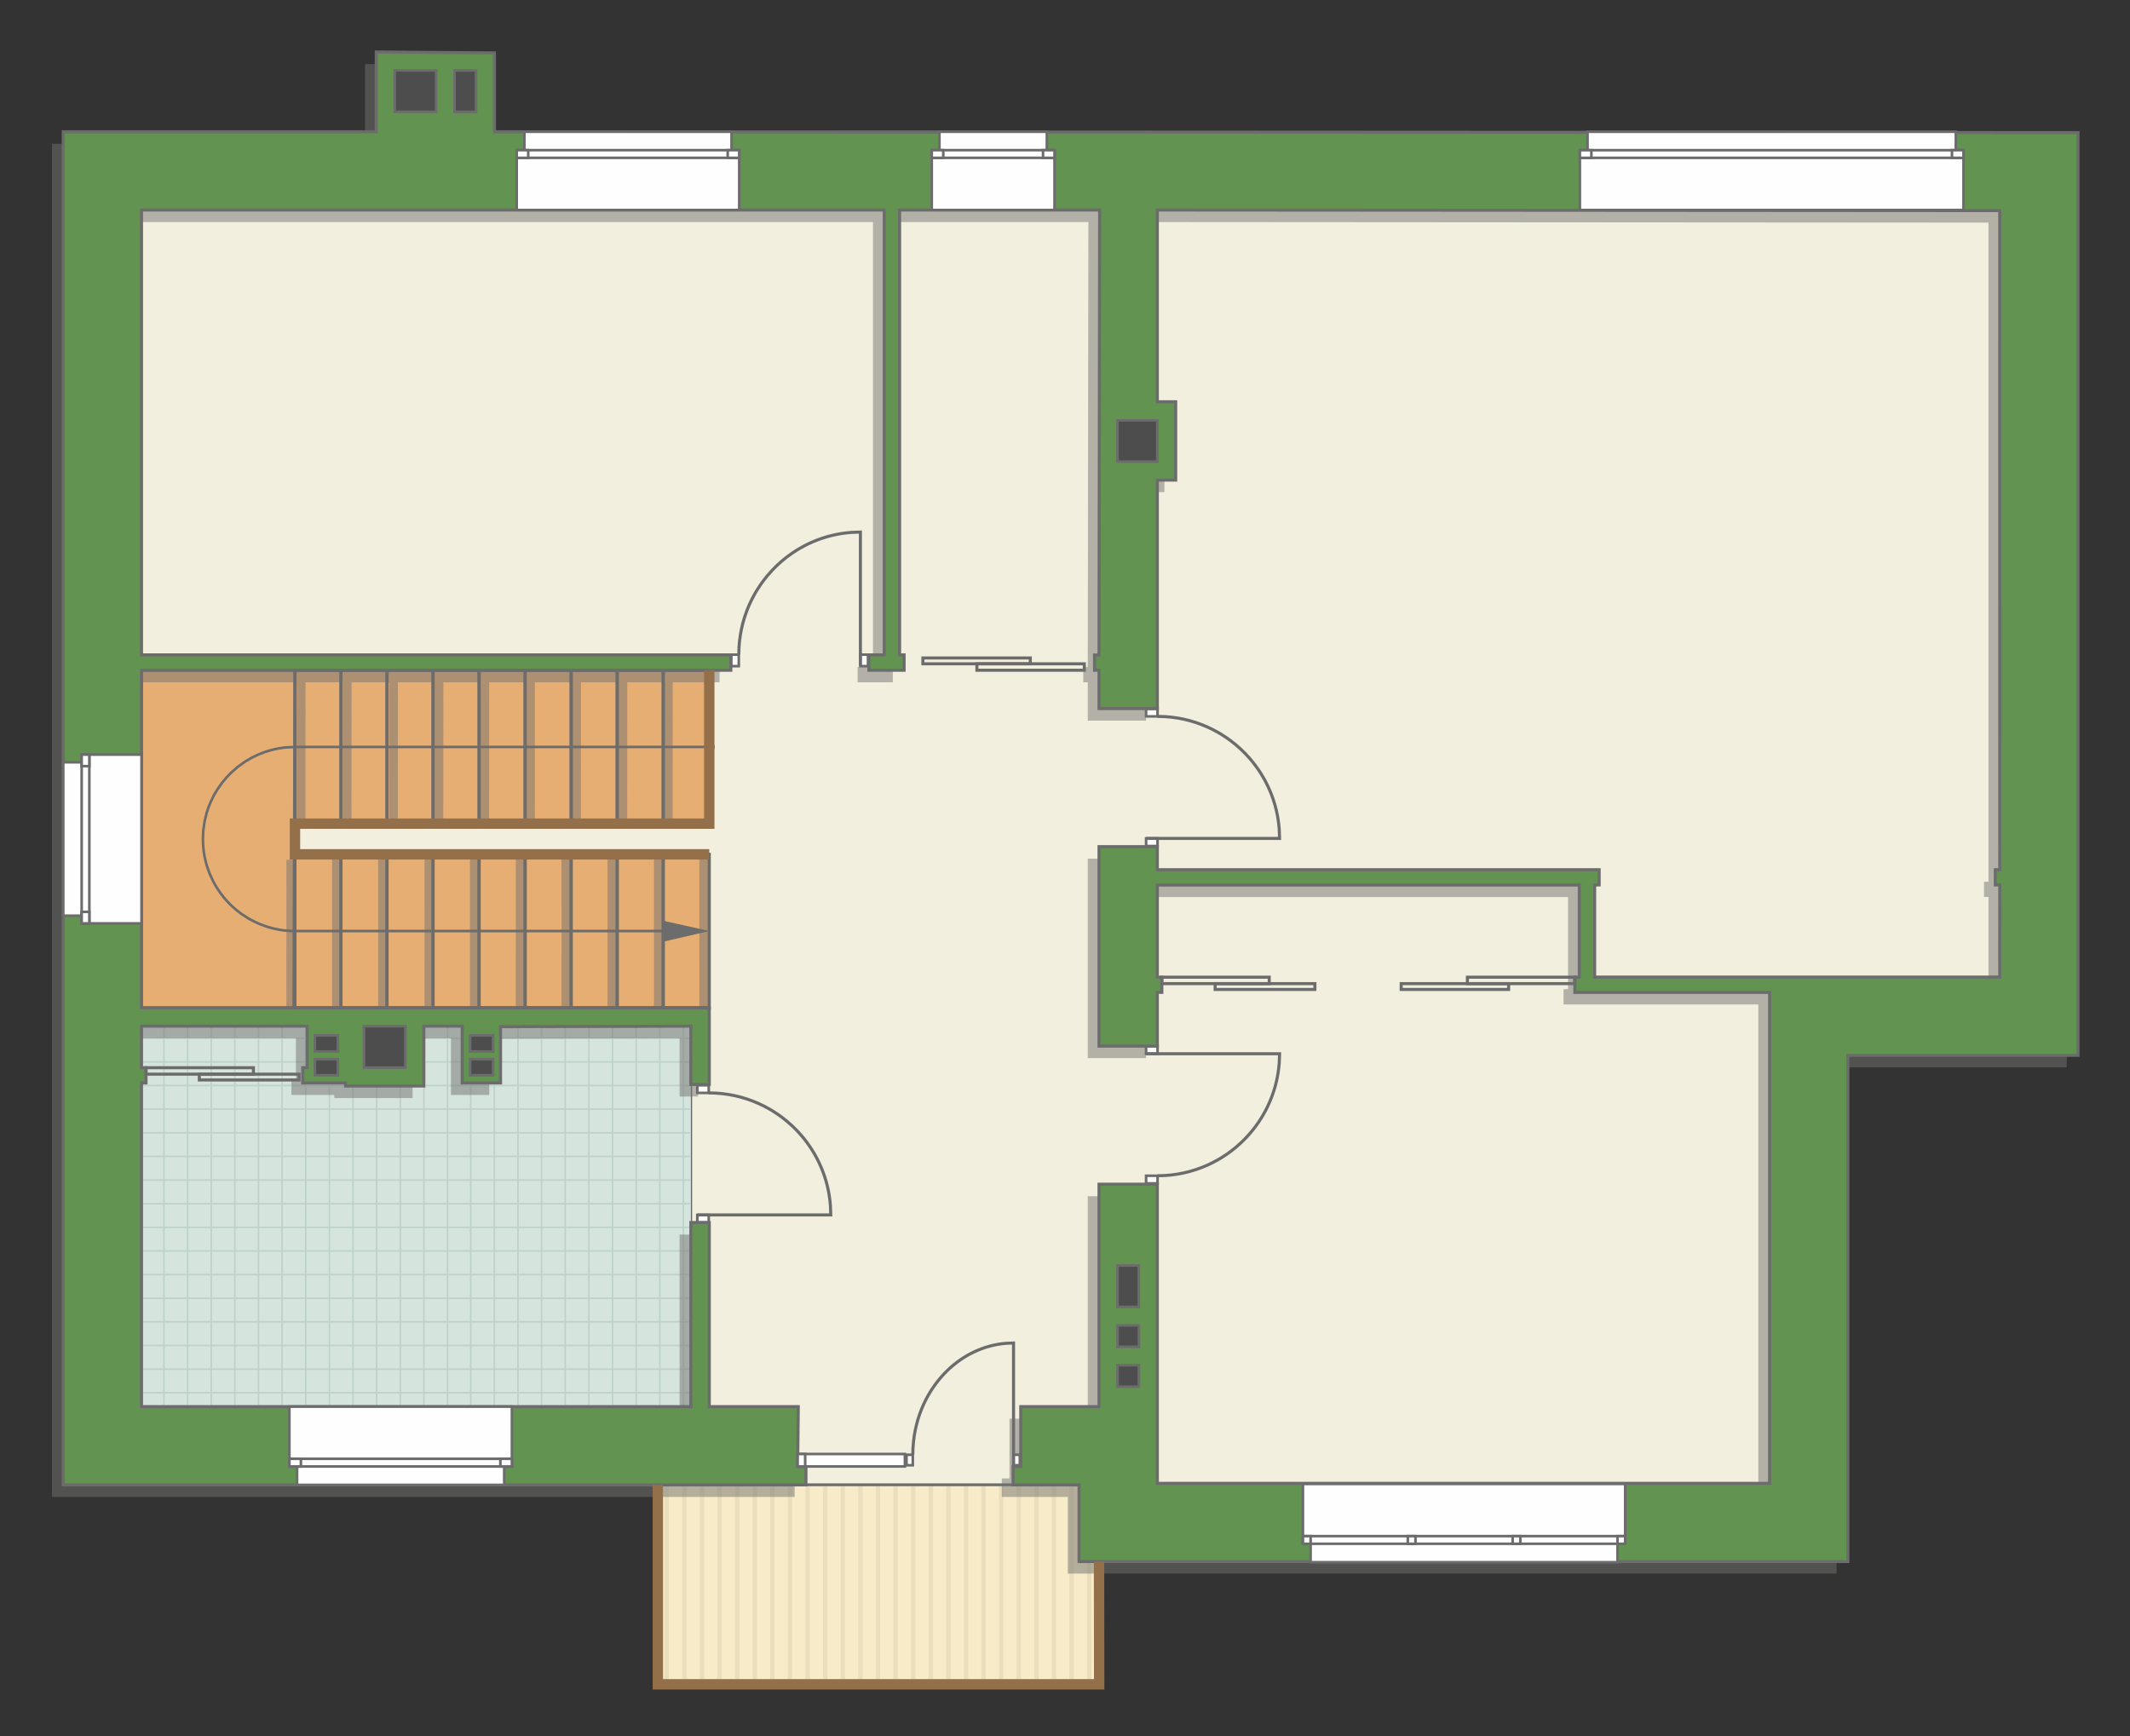 <?xml version="1.0" encoding="UTF-8"?>
<!DOCTYPE svg PUBLIC "-//W3C//DTD SVG 1.1//EN" "http://www.w3.org/Graphics/SVG/1.1/DTD/svg11.dtd">
<!-- Creator: CorelDRAW -->
<svg xmlns="http://www.w3.org/2000/svg" xml:space="preserve" width="138.744mm" height="113.123mm" version="1.1" style="shape-rendering:geometricPrecision; text-rendering:geometricPrecision; image-rendering:optimizeQuality; fill-rule:evenodd; clip-rule:evenodd"
viewBox="0 0 21646.59 17649.25"
 xmlns:xlink="http://www.w3.org/1999/xlink"
 xmlns:xodm="http://www.corel.com/coreldraw/odm/2003">
 <rect x="0" y="0" width="21646.59" height="17649.25" fill="#333333" stroke="none"/>
 <defs>
  <style type="text/css">
   <![CDATA[
    .str4 {stroke:#94704A;stroke-width:105.61;stroke-miterlimit:22.926}
    .str2 {stroke:#6C6C6C;stroke-width:26.35;stroke-miterlimit:22.926}
    .str0 {stroke:#6C6C6C;stroke-width:26.41;stroke-miterlimit:22.926}
    .str3 {stroke:#6C6C6C;stroke-width:31.2;stroke-miterlimit:22.926}
    .str1 {stroke:#BDD2C8;stroke-width:15.6;stroke-miterlimit:22.926}
    .fil3 {fill:none}
    .fil8 {fill:#FEFEFE}
    .fil2 {fill:#D6E4DE}
    .fil10 {fill:#4D4D4D}
    .fil9 {fill:#629351}
    .fil11 {fill:#6C6C6C}
    .fil1 {fill:#E6AE73}
    .fil6 {fill:#EADEBC}
    .fil0 {fill:#F2EFDE}
    .fil5 {fill:#F8EBC7}
    .fil12 {fill:white}
    .fil4 {fill:white}
    .fil7 {fill:#727271;fill-opacity:0.502}
   ]]>
  </style>
   <clipPath id="id0">
    <path d="M1419.61 14298.23l5788.51 0 -187.22 -1871.27 0 -1403.54 93.61 -686.09 -5793.25 -19.47 98.35 3980.37z"/>
   </clipPath>
   <clipPath id="id1">
    <path d="M11170.65 15873.22l-204.37 0 0 -779.62 -4287.22 0 6.55 2027.31 4485.04 0 0 -1247.69z"/>
   </clipPath>
 </defs>
 <g id="пол">
  <polygon class="fil0 str0" points="20716.96,1740.65 20918.89,10278.96 18381.52,10520.27 18170.9,15484.49 11610.71,15658.48 11363.97,14695.92 10295.71,15093.61 7337.45,15093.61 7020.89,14298.23 7020.89,10430.87 1107.29,10062.26 1040.47,1912.61 20812.38,1645.23 "/>
  <polygon class="fil1 str0" points="7208.11,8372.35 7208.11,6812.97 1438.08,6812.97 1438.08,10243.81 7208.11,10243.81 7208.11,8684.23 2997.64,8684.23 2997.64,8372.35 "/>
  <polygon class="fil2" points="1419.61,14298.23 7208.11,14298.23 7020.89,12426.97 7020.89,11023.43 7114.5,10337.34 1321.25,10317.87 "/>
  <g style="clip-path:url(#id0)">
   <g id="_2123774093184">
    <path id="_1" class="fil3 str1" d="M2866.83 16553.63l0 -9650.08m240.24 9650.08l0 -9650.08m240.24 9650.08l0 -9650.08m240.24 9650.08l0 -9650.08m240.24 9650.08l0 -9650.08m240.24 9650.08l0 -9650.08m240.24 9650.08l0 -9650.08m240.24 9650.08l0 -9650.08m-3603.43 9650.2l0 -9650.08m240.24 9650.08l0 -9650.08m240.24 9650.08l0 -9650.08m240.24 9650.08l0 -9650.08m240.24 9650.08l0 -9650.08m240.24 9650.08l0 -9650.08m240.24 9650.08l0 -9650.08m240.24 9650.08l0 -9650.08m-3603.55 9649.95l0 -9650.08m240.24 9650.08l0 -9650.08m240.24 9650.08l0 -9650.08m240.24 9650.08l0 -9650.08m240.24 9650.08l0 -9650.08m240.24 9650.08l0 -9650.08m240.24 9650.08l0 -9650.08m240.24 9650.08l0 -9650.08m-3603.43 9650.2l0 -9650.08m240.24 9650.08l0 -9650.08m240.24 9650.08l0 -9650.08m240.24 9650.08l0 -9650.08m240.24 9650.08l0 -9650.08m240.24 9650.08l0 -9650.08m240.24 9650.08l0 -9650.08m240.24 9650.08l0 -9650.08"/>
    <path class="fil3 str1" d="M-5098.91 13436.37l15781.12 0m-15781.12 240.24l15781.12 0m-15781.12 240.24l15781.12 0m-15781.12 240.24l15781.12 0m-15781.12 240.24l15781.12 0m-15781.12 240.24l15781.12 0m-15781.12 240.24l15781.12 0m-15781.12 240.24l15781.12 0m-15781.33 -3603.43l15781.12 0m-15781.12 240.24l15781.12 0m-15781.12 240.24l15781.12 0m-15781.12 240.24l15781.12 0m-15781.12 240.24l15781.12 0m-15781.12 240.24l15781.12 0m-15781.12 240.24l15781.12 0m-15781.12 240.24l15781.12 0m-15780.92 -3603.55l15781.12 0m-15781.12 240.24l15781.12 0m-15781.12 240.24l15781.12 0m-15781.12 240.24l15781.12 0m-15781.12 240.24l15781.12 0m-15781.12 240.24l15781.12 0m-15781.12 240.24l15781.12 0m-15781.12 240.24l15781.12 0m-15781.33 -3603.43l15781.12 0m-15781.12 240.24l15781.12 0m-15781.12 240.24l15781.12 0m-15781.12 240.24l15781.12 0m-15781.12 240.24l15781.12 0m-15781.12 240.24l15781.12 0m-15781.12 240.24l15781.12 0m-15781.12 240.24l15781.12 0"/>
    <path class="fil3 str1" d="M-4580.25 16553.76l0 -9650.08m240.24 9650.08l0 -9650.08m240.24 9650.08l0 -9650.08m240.24 9650.08l0 -9650.08m240.24 9650.08l0 -9650.08m240.24 9650.08l0 -9650.08m240.24 9650.08l0 -9650.08m240.24 9650.08l0 -9650.08m-1921.77 9650.2l0 -9650.08"/>
    <path class="fil3 str1" d="M10548.67 16655.98l0 -9650.08m240.24 9650.08l0 -9650.08m240.24 9650.08l0 -9650.08m240.24 9650.08l0 -9650.08m240.24 9650.08l0 -9650.08m240.24 9650.08l0 -9650.08m240.24 9650.08l0 -9650.08m240.24 9650.08l0 -9650.08m-3603.43 9650.2l0 -9650.08m240.24 9650.08l0 -9650.08m240.24 9650.08l0 -9650.08m240.24 9650.08l0 -9650.08m240.24 9650.08l0 -9650.08m240.24 9650.08l0 -9650.08m240.24 9650.08l0 -9650.08m240.24 9650.08l0 -9650.08m-3603.55 9649.95l0 -9650.08m240.24 9650.08l0 -9650.08m240.24 9650.08l0 -9650.08m240.24 9650.08l0 -9650.08m240.24 9650.08l0 -9650.08m240.24 9650.08l0 -9650.08m240.24 9650.08l0 -9650.08m240.24 9650.08l0 -9650.08m-3603.43 9650.2l0 -9650.08m240.24 9650.08l0 -9650.08m240.24 9650.08l0 -9650.08m240.24 9650.08l0 -9650.08m240.24 9650.08l0 -9650.08m240.24 9650.08l0 -9650.08m240.24 9650.08l0 -9650.08m240.24 9650.08l0 -9650.08"/>
   </g>
  </g>
  <polygon class="fil3" points="1419.61,14298.23 7208.11,14298.23 7020.89,12426.97 7020.89,11023.43 7114.5,10337.34 1321.25,10317.87 "/>
  <polygon class="fil4" points="11170.65,15873.22 10966.28,15873.22 10966.28,15093.6 6679.06,15093.6 6685.61,17120.91 11170.65,17120.91 "/>
  <g style="clip-path:url(#id1)">
   <g id="_2123774095824">
    <g>
     <rect class="fil5" transform="matrix(-4.67283E-13 7.762 -50.716 -4.65695E-11 21646.1 10394.7)" width="1456.27" height="359.78"/>
     <rect class="fil6" transform="matrix(-4.67283E-13 7.762 -0.124 -1.14149E-13 21646.1 10394.7)" width="1456.27" height="359.78"/>
     <rect class="fil6" transform="matrix(-4.67283E-13 7.762 -0.124 -1.14149E-13 10912.8 10394.7)" width="1456.27" height="359.78"/>
     <rect class="fil6" transform="matrix(-4.67283E-13 7.762 -0.124 -1.14149E-13 18962.8 10394.7)" width="1456.27" height="359.78"/>
     <rect class="fil6" transform="matrix(-4.67283E-13 7.762 -0.124 -1.14149E-13 8229.52 10394.7)" width="1456.27" height="359.78"/>
     <rect class="fil6" transform="matrix(-4.67283E-13 7.762 -0.124 -1.14149E-13 16279.5 10394.7)" width="1456.27" height="359.78"/>
     <rect class="fil6" transform="matrix(-4.67283E-13 7.762 -0.124 -1.14149E-13 5546.21 10394.7)" width="1456.27" height="359.78"/>
     <rect class="fil6" transform="matrix(-4.67283E-13 7.762 -0.124 -1.14149E-13 13596.2 10394.7)" width="1456.27" height="359.78"/>
     <rect class="fil6" transform="matrix(-4.67283E-13 7.762 -0.124 -1.14149E-13 21109.4 10394.7)" width="1456.27" height="359.78"/>
     <rect class="fil6" transform="matrix(-4.67283E-13 7.762 -0.124 -1.14149E-13 10376.2 10394.7)" width="1456.27" height="359.78"/>
     <rect class="fil6" transform="matrix(-4.67283E-13 7.762 -0.124 -1.14149E-13 18426.1 10394.7)" width="1456.27" height="359.78"/>
     <rect class="fil6" transform="matrix(-4.67283E-13 7.762 -0.124 -1.14149E-13 7692.86 10394.7)" width="1456.27" height="359.78"/>
     <rect class="fil6" transform="matrix(-4.67283E-13 7.762 -0.124 -1.14149E-13 15742.8 10394.7)" width="1456.27" height="359.78"/>
     <rect class="fil6" transform="matrix(-4.67283E-13 7.762 -0.124 -1.14149E-13 5009.54 10394.7)" width="1456.27" height="359.78"/>
     <rect class="fil6" transform="matrix(-4.67283E-13 7.762 -0.124 -1.14149E-13 13059.5 10394.7)" width="1456.27" height="359.78"/>
     <rect class="fil6" transform="matrix(-4.67283E-13 7.762 -0.124 -1.14149E-13 20572.8 10394.7)" width="1456.27" height="359.78"/>
     <rect class="fil6" transform="matrix(-4.67283E-13 7.762 -0.124 -1.14149E-13 9839.51 10394.7)" width="1456.27" height="359.78"/>
     <rect class="fil6" transform="matrix(-4.67283E-13 7.762 -0.124 -1.14149E-13 17889.5 10394.7)" width="1456.27" height="359.78"/>
     <rect class="fil6" transform="matrix(-4.67283E-13 7.762 -0.124 -1.14149E-13 7156.2 10394.7)" width="1456.27" height="359.78"/>
     <rect class="fil6" transform="matrix(-4.67283E-13 7.762 -0.124 -1.14149E-13 15206.1 10394.7)" width="1456.27" height="359.78"/>
     <rect class="fil6" transform="matrix(-4.67283E-13 7.762 -0.124 -1.14149E-13 4472.88 10394.7)" width="1456.27" height="359.78"/>
     <rect class="fil6" transform="matrix(-4.67283E-13 7.762 -0.124 -1.14149E-13 12522.8 10394.7)" width="1456.27" height="359.78"/>
     <rect class="fil6" transform="matrix(-4.67283E-13 7.762 -0.124 -1.14149E-13 20036.1 10394.7)" width="1456.27" height="359.78"/>
     <rect class="fil6" transform="matrix(-4.67283E-13 7.762 -0.124 -1.14149E-13 9302.85 10394.7)" width="1456.27" height="359.78"/>
     <rect class="fil6" transform="matrix(-4.67283E-13 7.762 -0.124 -1.14149E-13 17352.8 10394.7)" width="1456.27" height="359.78"/>
     <rect class="fil6" transform="matrix(-4.67283E-13 7.762 -0.124 -1.14149E-13 6619.53 10394.7)" width="1456.27" height="359.78"/>
     <rect class="fil6" transform="matrix(-4.67283E-13 7.762 -0.124 -1.14149E-13 14669.5 10394.7)" width="1456.27" height="359.78"/>
     <rect class="fil6" transform="matrix(-4.67283E-13 7.762 -0.124 -1.14149E-13 3936.22 10394.7)" width="1456.27" height="359.78"/>
     <rect class="fil6" transform="matrix(-4.67283E-13 7.762 -0.124 -1.14149E-13 11986.2 10394.7)" width="1456.27" height="359.78"/>
     <rect class="fil6" transform="matrix(-4.67283E-13 7.762 -0.124 -1.14149E-13 19499.5 10394.7)" width="1456.27" height="359.78"/>
     <rect class="fil6" transform="matrix(-4.67283E-13 7.762 -0.124 -1.14149E-13 8766.19 10394.7)" width="1456.27" height="359.78"/>
     <rect class="fil6" transform="matrix(-4.67283E-13 7.762 -0.124 -1.14149E-13 16816.1 10394.7)" width="1456.27" height="359.78"/>
     <rect class="fil6" transform="matrix(-4.67283E-13 7.762 -0.124 -1.14149E-13 6082.87 10394.7)" width="1456.27" height="359.78"/>
     <rect class="fil6" transform="matrix(-4.67283E-13 7.762 -0.124 -1.14149E-13 14132.8 10394.7)" width="1456.27" height="359.78"/>
     <rect class="fil6" transform="matrix(-4.67283E-13 7.762 -0.124 -1.14149E-13 11449.5 10394.7)" width="1456.27" height="359.78"/>
     <rect class="fil6" transform="matrix(-4.67283E-13 7.762 -0.124 -1.14149E-13 21467.2 10394.7)" width="1456.27" height="359.78"/>
     <rect class="fil6" transform="matrix(-4.67283E-13 7.762 -0.124 -1.14149E-13 10734 10394.7)" width="1456.27" height="359.78"/>
     <rect class="fil6" transform="matrix(-4.67283E-13 7.762 -0.124 -1.14149E-13 18783.9 10394.7)" width="1456.27" height="359.78"/>
     <rect class="fil6" transform="matrix(-4.67283E-13 7.762 -0.124 -1.14149E-13 8050.64 10394.7)" width="1456.27" height="359.78"/>
     <rect class="fil6" transform="matrix(-4.67283E-13 7.762 -0.124 -1.14149E-13 16100.6 10394.7)" width="1456.27" height="359.78"/>
     <rect class="fil6" transform="matrix(-4.67283E-13 7.762 -0.124 -1.14149E-13 5367.32 10394.7)" width="1456.27" height="359.78"/>
     <rect class="fil6" transform="matrix(-4.67283E-13 7.762 -0.124 -1.14149E-13 13417.3 10394.7)" width="1456.27" height="359.78"/>
     <rect class="fil6" transform="matrix(-4.67283E-13 7.762 -0.124 -1.14149E-13 20930.6 10394.7)" width="1456.27" height="359.78"/>
     <rect class="fil6" transform="matrix(-4.67283E-13 7.762 -0.124 -1.14149E-13 10197.3 10394.7)" width="1456.27" height="359.78"/>
     <rect class="fil6" transform="matrix(-4.67283E-13 7.762 -0.124 -1.14149E-13 18247.2 10394.7)" width="1456.27" height="359.78"/>
     <rect class="fil6" transform="matrix(-4.67283E-13 7.762 -0.124 -1.14149E-13 7513.97 10394.7)" width="1456.27" height="359.78"/>
     <rect class="fil6" transform="matrix(-4.67283E-13 7.762 -0.124 -1.14149E-13 15563.9 10394.7)" width="1456.27" height="359.78"/>
     <rect class="fil6" transform="matrix(-4.67283E-13 7.762 -0.124 -1.14149E-13 4830.66 10394.7)" width="1456.27" height="359.78"/>
     <rect class="fil6" transform="matrix(-4.67283E-13 7.762 -0.124 -1.14149E-13 12880.6 10394.7)" width="1456.27" height="359.78"/>
     <rect class="fil6" transform="matrix(-4.67283E-13 7.762 -0.124 -1.14149E-13 20393.9 10394.7)" width="1456.27" height="359.78"/>
     <rect class="fil6" transform="matrix(-4.67283E-13 7.762 -0.124 -1.14149E-13 9660.63 10394.7)" width="1456.27" height="359.78"/>
     <rect class="fil6" transform="matrix(-4.67283E-13 7.762 -0.124 -1.14149E-13 17710.6 10394.7)" width="1456.27" height="359.78"/>
     <rect class="fil6" transform="matrix(-4.67283E-13 7.762 -0.124 -1.14149E-13 6977.31 10394.7)" width="1456.27" height="359.78"/>
     <rect class="fil6" transform="matrix(-4.67283E-13 7.762 -0.124 -1.14149E-13 15027.3 10394.7)" width="1456.27" height="359.78"/>
     <rect class="fil6" transform="matrix(-4.67283E-13 7.762 -0.124 -1.14149E-13 4293.99 10394.7)" width="1456.27" height="359.78"/>
     <rect class="fil6" transform="matrix(-4.67283E-13 7.762 -0.124 -1.14149E-13 12343.9 10394.7)" width="1456.27" height="359.78"/>
     <rect class="fil6" transform="matrix(-4.67283E-13 7.762 -0.124 -1.14149E-13 19857.2 10394.7)" width="1456.27" height="359.78"/>
     <rect class="fil6" transform="matrix(-4.67283E-13 7.762 -0.124 -1.14149E-13 9123.96 10394.7)" width="1456.27" height="359.78"/>
     <rect class="fil6" transform="matrix(-4.67283E-13 7.762 -0.124 -1.14149E-13 17173.9 10394.7)" width="1456.27" height="359.78"/>
     <rect class="fil6" transform="matrix(-4.67283E-13 7.762 -0.124 -1.14149E-13 6440.65 10394.7)" width="1456.27" height="359.78"/>
     <rect class="fil6" transform="matrix(-4.67283E-13 7.762 -0.124 -1.14149E-13 14490.6 10394.7)" width="1456.27" height="359.78"/>
     <rect class="fil6" transform="matrix(-4.67283E-13 7.762 -0.124 -1.14149E-13 3757.33 10394.7)" width="1456.27" height="359.78"/>
     <rect class="fil6" transform="matrix(-4.67283E-13 7.762 -0.124 -1.14149E-13 11807.3 10394.7)" width="1456.27" height="359.78"/>
     <rect class="fil6" transform="matrix(-4.67283E-13 7.762 -0.124 -1.14149E-13 19320.6 10394.7)" width="1456.27" height="359.78"/>
     <rect class="fil6" transform="matrix(-4.67283E-13 7.762 -0.124 -1.14149E-13 8587.3 10394.7)" width="1456.27" height="359.78"/>
     <rect class="fil6" transform="matrix(-4.67283E-13 7.762 -0.124 -1.14149E-13 16637.2 10394.7)" width="1456.27" height="359.78"/>
     <rect class="fil6" transform="matrix(-4.67283E-13 7.762 -0.124 -1.14149E-13 5903.98 10394.7)" width="1456.27" height="359.78"/>
     <rect class="fil6" transform="matrix(-4.67283E-13 7.762 -0.124 -1.14149E-13 13953.9 10394.7)" width="1456.27" height="359.78"/>
     <rect class="fil6" transform="matrix(-4.67283E-13 7.762 -0.124 -1.14149E-13 11270.6 10394.7)" width="1456.27" height="359.78"/>
     <rect class="fil6" transform="matrix(-4.67283E-13 7.762 -0.124 -1.14149E-13 21288.3 10394.7)" width="1456.27" height="359.78"/>
     <rect class="fil6" transform="matrix(-4.67283E-13 7.762 -0.124 -1.14149E-13 10555.1 10394.7)" width="1456.27" height="359.78"/>
     <rect class="fil6" transform="matrix(-4.67283E-13 7.762 -0.124 -1.14149E-13 18605 10394.7)" width="1456.27" height="359.78"/>
     <rect class="fil6" transform="matrix(-4.67283E-13 7.762 -0.124 -1.14149E-13 7871.75 10394.7)" width="1456.27" height="359.78"/>
     <rect class="fil6" transform="matrix(-4.67283E-13 7.762 -0.124 -1.14149E-13 15921.7 10394.7)" width="1456.27" height="359.78"/>
     <rect class="fil6" transform="matrix(-4.67283E-13 7.762 -0.124 -1.14149E-13 5188.43 10394.7)" width="1456.27" height="359.78"/>
     <rect class="fil6" transform="matrix(-4.67283E-13 7.762 -0.124 -1.14149E-13 13238.4 10394.7)" width="1456.27" height="359.78"/>
     <rect class="fil6" transform="matrix(-4.67283E-13 7.762 -0.124 -1.14149E-13 20751.7 10394.7)" width="1456.27" height="359.78"/>
     <rect class="fil6" transform="matrix(-4.67283E-13 7.762 -0.124 -1.14149E-13 10018.4 10394.7)" width="1456.27" height="359.78"/>
     <rect class="fil6" transform="matrix(-4.67283E-13 7.762 -0.124 -1.14149E-13 18068.3 10394.7)" width="1456.27" height="359.78"/>
     <rect class="fil6" transform="matrix(-4.67283E-13 7.762 -0.124 -1.14149E-13 7335.09 10394.7)" width="1456.27" height="359.78"/>
     <rect class="fil6" transform="matrix(-4.67283E-13 7.762 -0.124 -1.14149E-13 15385 10394.7)" width="1456.27" height="359.78"/>
     <rect class="fil6" transform="matrix(-4.67283E-13 7.762 -0.124 -1.14149E-13 4651.77 10394.7)" width="1456.27" height="359.78"/>
     <rect class="fil6" transform="matrix(-4.67283E-13 7.762 -0.124 -1.14149E-13 12701.7 10394.7)" width="1456.27" height="359.78"/>
     <rect class="fil6" transform="matrix(-4.67283E-13 7.762 -0.124 -1.14149E-13 20215 10394.7)" width="1456.27" height="359.78"/>
     <rect class="fil6" transform="matrix(-4.67283E-13 7.762 -0.124 -1.14149E-13 9481.74 10394.7)" width="1456.27" height="359.78"/>
     <rect class="fil6" transform="matrix(-4.67283E-13 7.762 -0.124 -1.14149E-13 17531.7 10394.7)" width="1456.27" height="359.78"/>
     <rect class="fil6" transform="matrix(-4.67283E-13 7.762 -0.124 -1.14149E-13 6798.42 10394.7)" width="1456.27" height="359.78"/>
     <rect class="fil6" transform="matrix(-4.67283E-13 7.762 -0.124 -1.14149E-13 14848.4 10394.7)" width="1456.27" height="359.78"/>
     <rect class="fil6" transform="matrix(-4.67283E-13 7.762 -0.124 -1.14149E-13 4115.11 10394.7)" width="1456.27" height="359.78"/>
     <rect class="fil6" transform="matrix(-4.67283E-13 7.762 -0.124 -1.14149E-13 12165.1 10394.7)" width="1456.27" height="359.78"/>
     <rect class="fil6" transform="matrix(-4.67283E-13 7.762 -0.124 -1.14149E-13 19678.3 10394.7)" width="1456.27" height="359.78"/>
     <rect class="fil6" transform="matrix(-4.67283E-13 7.762 -0.124 -1.14149E-13 8945.07 10394.7)" width="1456.27" height="359.78"/>
     <rect class="fil6" transform="matrix(-4.67283E-13 7.762 -0.124 -1.14149E-13 16995 10394.7)" width="1456.27" height="359.78"/>
     <rect class="fil6" transform="matrix(-4.67283E-13 7.762 -0.124 -1.14149E-13 6261.76 10394.7)" width="1456.27" height="359.78"/>
     <rect class="fil6" transform="matrix(-4.67283E-13 7.762 -0.124 -1.14149E-13 14311.7 10394.7)" width="1456.27" height="359.78"/>
     <rect class="fil6" transform="matrix(-4.67283E-13 7.762 -0.124 -1.14149E-13 3578.44 10394.7)" width="1456.27" height="359.78"/>
     <rect class="fil6" transform="matrix(-4.67283E-13 7.762 -0.124 -1.14149E-13 11628.4 10394.7)" width="1456.27" height="359.78"/>
     <rect class="fil6" transform="matrix(-4.67283E-13 7.762 -0.124 -1.14149E-13 19141.7 10394.7)" width="1456.27" height="359.78"/>
     <rect class="fil6" transform="matrix(-4.67283E-13 7.762 -0.124 -1.14149E-13 8408.41 10394.7)" width="1456.27" height="359.78"/>
     <rect class="fil6" transform="matrix(-4.67283E-13 7.762 -0.124 -1.14149E-13 16458.4 10394.7)" width="1456.27" height="359.78"/>
     <rect class="fil6" transform="matrix(-4.67283E-13 7.762 -0.124 -1.14149E-13 5725.1 10394.7)" width="1456.27" height="359.78"/>
     <rect class="fil6" transform="matrix(-4.67283E-13 7.762 -0.124 -1.14149E-13 13775 10394.7)" width="1456.27" height="359.78"/>
     <rect class="fil6" transform="matrix(-4.67283E-13 7.762 -0.124 -1.14149E-13 11091.7 10394.7)" width="1456.27" height="359.78"/>
    </g>
   </g>
  </g>
  <polygon class="fil3 str2" points="11170.65,15873.22 10966.28,15873.22 10966.28,15093.6 6679.06,15093.6 6685.61,17120.91 11170.65,17120.91 "/>
 </g>
 <g id="тень">
  <polygon class="fil7" points="18664.73,15995.57 18664.73,10849.48 21003.75,10849.48 21003.75,1470.36 4910.45,1461.67 4910.45,660.24 3709.58,650.77 3709.58,1461.67 528.37,1461.67 528.37,15215.95 8076.07,15215.95 8076.07,15028.73 7991.83,15028.73 7998.07,14420.57 7093.63,14420.57 7093.63,12549.3 6906.41,12549.3 6906.41,14420.57 1323.6,14420.57 1323.6,11130.32 1369.31,11130.32 1369.31,10975.55 1323.6,10975.55 1323.6,10553.21 3007.17,10553.33 3007.5,10974.45 2961.94,10975.55 2961.94,11130.32 3397.39,11130.32 3397.39,11161.52 4192.77,11161.52 4192.77,10553.36 4582.66,10553.36 4582.66,11130.32 4972.39,11130.32 4972.39,10558.35 6906.41,10553.21 6906.41,11145.76 7093.63,11145.76 7093.63,10366.14 1323.6,10366.14 1323.6,6935.3 7312.52,6935.3 7312.52,6779.36 1323.6,6779.36 1323.6,2256.99 8871.92,2256.99 8871.92,6779.36 8715.91,6779.36 8715.91,6935.3 9073.5,6935.3 9073.5,6779.36 9027.79,6779.36 9027.79,2256.99 11061.01,2256.99 11054.62,6780.47 11008.9,6780.47 11008.9,6935.3 11054.62,6935.3 11054.62,7325.18 11647.17,7325.18 11647.17,5002.27 11833.77,5002.27 11833.77,4206.28 11647.17,4206.28 11647.17,2256.99 20208.53,2262.92 20208.68,8962.59 20162.97,8962.59 20162.97,9117.36 20208.68,9117.36 20208.53,10054.24 16091.51,10054.24 16091.51,9118.45 16137.22,9117.36 16137.22,8962.59 11647.17,8962.59 11647.17,8728.71 11054.62,8728.71 11054.62,10755.87 11647.17,10755.87 11647.17,10208.87 11692.89,10210.12 11692.89,10055.34 11647.17,10054.24 11647.17,9118.45 15935.64,9118.45 15935.64,10054.24 15889.93,10055.34 15889.93,10210.12 17869.35,10210.12 17869.35,15200.35 11647.17,15200.35 11647.17,12159.41 11054.62,12159.41 11054.62,14420.57 10259.24,14420.57 10259.24,15028.73 10181.23,15028.73 10181.23,15215.95 10851.79,15215.95 10851.79,15995.57 "/>
  <g id="_2123774115072">
   <polygon class="fil7" points="7196.9,10243.81 7197.63,8684.23 7107.2,8684.23 7107.3,10243.81 "/>
   <polygon class="fil7" points="6735.22,10243.81 6735.96,8684.23 6645.53,8684.23 6645.62,10243.81 "/>
   <polygon class="fil7" points="6263.99,10243.81 6264.72,8684.23 6174.29,8684.23 6174.39,10243.81 "/>
   <polygon class="fil7" points="5796.07,10243.81 5796.81,8684.23 5706.38,8684.23 5706.47,10243.81 "/>
   <polygon class="fil7" points="5331.51,10243.81 5332.25,8684.23 5241.82,8684.23 5241.91,10243.81 "/>
   <polygon class="fil7" points="4865.81,10243.81 4866.55,8684.23 4776.12,8684.23 4776.21,10243.81 "/>
   <polygon class="fil7" points="4404.14,10243.81 4404.87,8684.23 4314.45,8684.23 4314.54,10243.81 "/>
   <polygon class="fil7" points="3932.9,10243.81 3933.64,8684.23 3843.21,8684.23 3843.3,10243.81 "/>
   <polygon class="fil7" points="3464.99,10243.81 3465.72,8684.23 3375.3,8684.23 3375.39,10243.81 "/>
   <polygon class="fil7" points="3000.43,10243.81 3001.16,8739.89 2910.74,8739.89 2910.83,10243.81 "/>
   <polygon class="fil7" points="6836.06,8372.52 6836.79,6935.3 6746.36,6935.3 6746.46,8372.52 "/>
   <polygon class="fil7" points="6374.39,8372.52 6375.12,6935.3 6284.69,6935.3 6284.78,8372.52 "/>
   <polygon class="fil7" points="5903.15,8372.52 5903.88,6935.3 5813.45,6935.3 5813.55,8372.52 "/>
   <polygon class="fil7" points="5435.23,8372.52 5435.97,6935.3 5345.54,6935.3 5345.63,8372.52 "/>
   <polygon class="fil7" points="4970.67,8372.52 4971.41,6935.3 4880.98,6935.3 4881.07,8372.52 "/>
   <polygon class="fil7" points="4504.98,8372.52 4505.71,6935.3 4415.28,6935.3 4415.38,8372.52 "/>
   <polygon class="fil7" points="4043.3,8372.52 4044.04,6935.3 3953.61,6935.3 3953.7,8372.52 "/>
   <polygon class="fil7" points="3572.07,8372.52 3572.8,6935.3 3482.37,6935.3 3482.46,8372.52 "/>
   <polygon class="fil7" points="3104.15,8372.52 3104.89,6935.3 3014.46,6935.3 3014.55,8372.52 "/>
  </g>
 </g>
 <g id="двери">
  <g id="_2123774121408">
   <polygon class="fil8 str2" points="8744.08,6654.44 8744.08,6771.31 8821.36,6771.31 8821.36,6654.44 "/>
   <polyline class="fil3 str3" points="8744.08,6771.31 8744.08,5408.34 8648.96,5411.97 8592.51,5417.6 8541.9,5424.94 8509.04,5430.83 8464.11,5440.45 8421.19,5451.3 8393.71,5459.12 8354.66,5471.45 8311.05,5486.97 8264.37,5505.69 8212.95,5528.95 8168.67,5551.34 8121.2,5577.96 8090.8,5596.45 8055,5619.85 8004.31,5656.16 7967,5685.44 7932.07,5715.02 7888.62,5755.1 7845.37,5799.07 7794.66,5856.64 7754.38,5907.98 7727.41,5945.77 7692.33,5999.72 7671.3,6035.33 7640.71,6092.49 7613.92,6149.41 7589.98,6207.74 7568.74,6268.18 7549.45,6333.98 7535.99,6390.46 7525.53,6445.31 7516.42,6509.89 7510.68,6574.88 7508.2,6654.44 "/>
   <polygon class="fil8 str2" points="7508.2,6771.31 7430.92,6771.31 7430.92,6654.44 7508.2,6654.44 "/>
  </g>
  <g id="_2123774125824">
   <polygon class="fil8 str2" points="10300.24,14787.68 10300.24,14894.25 10364.25,14894.25 10364.25,14787.68 "/>
   <polyline class="fil3 str3" points="10300.24,14894.25 10300.24,13651.52 10221.45,13654.85 10174.71,13659.98 10132.77,13666.66 10105.56,13672.05 10068.35,13680.81 10032.79,13690.7 10010.04,13697.84 9977.69,13709.08 9941.57,13723.23 9902.91,13740.3 9860.31,13761.5 9823.63,13781.92 9784.32,13806.18 9759.14,13823.05 9729.48,13844.39 9687.49,13877.48 9656.6,13904.18 9627.66,13931.17 9591.68,13967.69 9555.84,14007.79 9513.84,14060.27 9480.49,14107.1 9458.13,14141.54 9429.1,14190.74 9411.67,14223.2 9386.33,14275.31 9364.14,14327.21 9344.31,14380.41 9326.7,14435.51 9310.74,14495.5 9299.6,14546.99 9290.93,14597.01 9283.39,14655.89 9278.62,14715.16 9276.57,14787.68 "/>
   <polygon class="fil8 str2" points="9276.57,14894.25 9212.56,14894.25 9212.56,14787.68 9276.57,14787.68 "/>
  </g>
  <g id="_2123774124576">
   <polygon class="fil8 str2" points="7202.81,12349.43 7086.5,12349.43 7086.5,12426.97 7202.81,12426.97 "/>
   <polyline class="fil3 str3" points="7086.5,12349.43 8442.94,12349.43 8439.32,12253.97 8433.72,12197.34 8426.41,12146.54 8420.55,12113.57 8410.98,12068.48 8400.17,12025.42 8392.39,11997.86 8380.12,11958.66 8364.68,11914.92 8346.05,11868.08 8322.9,11816.47 8300.62,11772.03 8274.14,11724.4 8255.73,11693.9 8232.44,11657.97 8196.3,11607.09 8167.17,11569.68 8137.72,11534.62 8097.84,11491.03 8054.08,11447.61 7996.79,11396.75 7945.67,11356.32 7908.09,11329.26 7854.39,11294.06 7818.96,11272.95 7762.06,11242.26 7705.42,11215.38 7647.35,11191.35 7587.21,11170.04 7521.73,11150.69 7465.53,11137.18 7410.94,11126.68 7346.66,11117.55 7281.97,11111.78 7202.81,11109.3 "/>
   <polygon class="fil8 str2" points="7086.5,11109.3 7086.5,11031.74 7202.81,11031.74 7202.81,11109.3 "/>
  </g>
  <g id="_2123774059392">
   <polygon class="fil8 str2" points="11763.83,10711.19 11647.52,10711.19 11647.52,10633.65 11763.83,10633.65 "/>
   <polyline class="fil3 str3" points="11647.52,10711.19 13003.95,10711.19 13000.33,10806.64 12994.73,10863.28 12987.43,10914.08 12981.57,10947.04 12972,10992.13 12961.19,11035.19 12953.4,11062.76 12941.14,11101.95 12925.7,11145.7 12907.07,11192.54 12883.91,11244.15 12861.63,11288.58 12835.16,11336.21 12816.75,11366.72 12793.45,11402.65 12757.32,11453.52 12728.19,11490.94 12698.74,11525.99 12658.86,11569.59 12615.09,11613.01 12557.8,11663.87 12506.69,11704.29 12469.11,11731.36 12415.41,11766.56 12379.97,11787.67 12323.08,11818.36 12266.44,11845.24 12208.37,11869.27 12148.23,11890.58 12082.74,11909.92 12026.55,11923.43 11971.96,11933.93 11907.68,11943.06 11842.99,11948.83 11763.83,11951.32 "/>
   <polygon class="fil8 str2" points="11647.52,11951.32 11647.52,12028.87 11763.83,12028.87 11763.83,11951.32 "/>
  </g>
  <g id="_2123774063232">
   <polygon class="fil8 str2" points="11763.83,8522.16 11647.52,8522.16 11647.52,8599.7 11763.83,8599.7 "/>
   <polyline class="fil3 str3" points="11647.52,8522.16 13003.95,8522.16 13000.33,8426.71 12994.73,8370.08 12987.43,8319.28 12981.57,8286.31 12972,8241.22 12961.19,8198.16 12953.4,8170.59 12941.14,8131.4 12925.7,8087.65 12907.07,8040.81 12883.91,7989.2 12861.63,7944.77 12835.16,7897.14 12816.75,7866.64 12793.45,7830.71 12757.32,7779.83 12728.19,7742.41 12698.74,7707.36 12658.86,7663.77 12615.09,7620.35 12557.8,7569.48 12506.69,7529.06 12469.11,7501.99 12415.41,7466.79 12379.97,7445.68 12323.08,7414.99 12266.44,7388.11 12208.37,7364.09 12148.23,7342.77 12082.74,7323.43 12026.55,7309.92 11971.96,7299.42 11907.68,7290.29 11842.99,7284.52 11763.83,7282.04 "/>
   <polygon class="fil8 str2" points="11647.52,7282.04 11647.52,7204.48 11763.83,7204.48 11763.83,7282.04 "/>
  </g>
 </g>
 <g id="стена">
  <polygon class="fil9 str3" points="18779.21,15873.24 18779.21,10727.15 21118.24,10727.15 21118.24,1348.03 5024.94,1339.34 5024.94,537.9 3824.07,528.43 3824.07,1339.34 642.86,1339.34 642.86,15093.61 8190.56,15093.61 8190.56,14906.39 8106.31,14906.39 8112.55,14298.23 7208.11,14298.23 7208.11,12426.97 7020.89,12426.97 7020.89,14298.23 1438.08,14298.23 1438.08,11007.98 1483.79,11007.98 1483.79,10853.21 1438.08,10853.21 1438.08,10430.87 3121.66,10431 3121.98,10852.12 3076.43,10853.21 3076.43,11007.98 3511.87,11007.98 3511.87,11039.19 4307.25,11039.19 4307.25,10431.03 4697.14,10431.03 4697.14,11007.98 5086.88,11007.98 5086.88,10436.02 7020.89,10430.87 7020.89,11023.43 7208.11,11023.43 7208.11,10243.81 1438.08,10243.81 1438.08,6812.97 7427.01,6812.97 7427.01,6657.03 1438.08,6657.03 1438.08,2134.66 8986.41,2134.66 8986.41,6657.03 8830.39,6657.03 8830.39,6812.97 9187.98,6812.97 9187.98,6657.03 9142.27,6657.03 9142.27,2134.66 11175.5,2134.66 11169.1,6658.14 11123.39,6658.14 11123.39,6812.97 11169.1,6812.97 11169.1,7202.84 11761.66,7202.84 11761.66,4879.93 11948.26,4879.93 11948.26,4083.95 11761.66,4083.95 11761.66,2134.66 20323.01,2140.58 20323.17,8840.25 20277.46,8840.25 20277.46,8995.02 20323.17,8995.02 20323.01,9931.91 16205.99,9931.91 16205.99,8996.11 16251.7,8995.02 16251.7,8840.25 11761.66,8840.25 11761.66,8606.38 11169.1,8606.38 11169.1,10633.54 11761.66,10633.54 11761.66,10086.54 11807.37,10087.79 11807.37,9933 11761.66,9931.91 11761.66,8996.11 16050.13,8996.11 16050.13,9931.91 16004.42,9933 16004.42,10087.79 17983.83,10087.79 17983.83,15078.01 11761.66,15078.01 11761.66,12037.08 11169.1,12037.08 11169.1,14298.23 10373.72,14298.23 10373.72,14906.39 10295.71,14906.39 10295.71,15093.61 10966.28,15093.61 10966.28,15873.24 11167.28,15873.24 "/>
 </g>
 <g id="окно">
  <g id="_2123774064144">
   <g>
    <polygon class="fil8 str2" points="5251.3,1526.4 5251.3,2134.56 7512.49,2134.56 7512.49,1526.4 7434.51,1526.4 7434.51,1339.34 5329.28,1339.34 5329.28,1526.4 "/>
    <polygon class="fil8 str2" points="6696.38,1526.4 5251.3,1526.4 5251.3,1604.41 7512.49,1604.41 7512.49,1526.4 "/>
    <polygon class="fil8 str2" points="7395.52,1565.41 7395.52,1604.41 7512.49,1604.41 7512.49,1526.4 7395.52,1526.4 "/>
    <polygon class="fil8 str2" points="5368.26,1565.41 5368.26,1526.4 5251.3,1526.4 5251.3,1604.41 5368.26,1604.41 "/>
   </g>
   <g>
    <polygon class="fil8 str2" points="2941,14906.55 2941,14298.39 5202.19,14298.39 5202.19,14906.55 5124.21,14906.55 5124.21,15093.61 3018.98,15093.61 3018.98,14906.55 "/>
    <polygon class="fil8 str2" points="4386.07,14906.55 2941,14906.55 2941,14828.54 5202.19,14828.54 5202.19,14906.55 "/>
    <polygon class="fil8 str2" points="5085.22,14867.54 5085.22,14828.54 5202.19,14828.54 5202.19,14906.55 5085.22,14906.55 "/>
    <polygon class="fil8 str2" points="3057.96,14867.54 3057.96,14906.55 2941,14906.55 2941,14828.54 3057.96,14828.54 "/>
   </g>
   <g>
    <polygon class="fil8 str2" points="19876.44,1339.34 19876.44,1526.48 19954.45,1526.48 19954.45,2134.66 16055.87,2134.66 16055.87,1526.48 16133.74,1526.48 16133.74,1339.34 "/>
    <polygon class="fil8 str2" points="19731.1,1526.48 19954.45,1526.48 19954.45,1604.44 16055.87,1604.44 16055.87,1526.48 "/>
    <polygon class="fil8 str2" points="19837.44,1565.47 19837.44,1604.44 19954.45,1604.44 19954.45,1526.48 19837.44,1526.48 "/>
    <polygon class="fil8 str2" points="16172.74,1565.47 16172.74,1604.44 16055.87,1604.44 16055.87,1526.48 16172.74,1526.48 "/>
   </g>
   <g>
    <polygon class="fil8 str2" points="16516.25,15084.25 13241.41,15084.25 13241.41,15692.41 13319.42,15692.41 13319.42,15879.63 16438.4,15879.63 16438.4,15692.41 16516.25,15692.41 "/>
    <polygon class="fil8 str2" points="16037.18,15692.41 16516.25,15692.41 16516.25,15614.56 13241.41,15614.56 13241.41,15692.41 "/>
    <polygon class="fil8 str2" points="13319.42,15653.48 13319.42,15692.41 13241.41,15692.41 13241.41,15614.56 13319.42,15614.56 "/>
    <polygon class="fil8 str2" points="14307.02,15653.48 14307.02,15692.41 14385.03,15692.41 14385.03,15614.56 14307.02,15614.56 "/>
    <polygon class="fil8 str2" points="15372.62,15653.48 15372.62,15692.41 15450.63,15692.41 15450.63,15614.56 15372.62,15614.56 "/>
    <polygon class="fil8 str2" points="16438.4,15653.48 16438.4,15692.41 16516.25,15692.41 16516.25,15614.56 16438.4,15614.56 "/>
   </g>
   <g>
    <polygon class="fil8 str2" points="9469.19,2134.56 9469.19,1526.4 9547.2,1526.4 9547.2,1339.34 10638.88,1339.34 10638.88,1526.4 10716.88,1526.4 10716.88,2134.56 "/>
    <polygon class="fil8 str2" points="10093.05,1526.4 9469.19,1526.4 9469.19,1604.41 10716.88,1604.41 10716.88,1526.4 "/>
    <polygon class="fil8 str2" points="9586.21,1565.41 9586.21,1526.4 9469.19,1526.4 9469.19,1604.41 9586.21,1604.41 "/>
    <polygon class="fil8 str2" points="10599.87,1565.41 10599.87,1604.41 10716.88,1604.41 10716.88,1526.4 10599.87,1526.4 "/>
   </g>
   <g>
    <polygon class="fil8 str2" points="642.86,7748.59 642.86,9307.99 829.92,9307.99 829.92,9386 1438.08,9386 1438.08,7670.58 829.92,7670.58 829.92,7748.59 "/>
    <polygon class="fil8 str2" points="829.92,7936.44 829.92,9386 907.93,9386 907.93,7670.58 829.92,7670.58 "/>
    <polygon class="fil8 str2" points="868.93,7787.6 907.93,7787.6 907.93,7670.58 829.92,7670.58 829.92,7787.6 "/>
    <polygon class="fil8 str2" points="868.93,9269.15 907.93,9269.15 907.93,9386 829.92,9386 829.92,9269.15 "/>
   </g>
   <polygon class="fil8 str2" points="9196.41,14779.86 8106.31,14779.86 8106.31,14906.39 9196.41,14906.39 "/>
   <polygon class="fil8 str2" points="8182.76,14843.13 8182.76,14906.39 8106.31,14906.39 8106.31,14779.86 8182.76,14779.86 "/>
  </g>
 </g>
 <g id="ВК">
  <g id="_2123774080656">
   <polygon class="fil10 str0" points="4432.22,715.56 4011.29,715.56 4011.29,1136.61 4432.22,1136.61 "/>
   <polygon class="fil10 str0" points="4837.72,715.97 4619.45,715.97 4619.45,1137.01 4837.72,1137.01 "/>
   <polygon class="fil10 str0" points="4120.03,10431.03 3699.1,10431.03 3699.1,10852.12 4120.03,10852.12 "/>
   <polygon class="fil10 str0" points="3433.87,10524.64 3199.99,10524.64 3199.99,10688.3 3433.87,10688.3 "/>
   <polygon class="fil10 str0" points="3433.87,10766.39 3199.99,10766.39 3199.99,10930.05 3433.87,10930.05 "/>
   <polygon class="fil10 str0" points="5011.49,10524.64 4777.62,10524.64 4777.62,10688.3 5011.49,10688.3 "/>
   <polygon class="fil10 str0" points="5011.49,10766.39 4777.62,10766.39 4777.62,10930.05 5011.49,10930.05 "/>
   <polygon class="fil10 str0" points="11575.06,13472.13 11357.1,13472.13 11357.1,13690.56 11575.06,13690.56 "/>
   <polygon class="fil10 str0" points="11573.92,13877.16 11357.1,13877.16 11357.1,14095.43 11573.92,14095.43 "/>
   <polygon class="fil10 str0" points="11573.78,12863.51 11356.96,12863.51 11356.96,13284.44 11573.78,13284.44 "/>
   <polygon class="fil10 str0" points="11761.68,4272.35 11356.78,4272.35 11356.78,4691.84 11761.68,4691.84 "/>
  </g>
 </g>
 <g id="Линии">
  <g id="_2123774087664">
   <g>
    <g>
     <polygon class="fil3 str3" points="7208.11,8684.23 6740.22,8684.23 6740.22,10243.81 7208.11,10243.81 "/>
     <polygon class="fil3 str3" points="6272.47,8684.23 6740.22,8684.23 6740.22,10243.81 6272.47,10243.81 "/>
     <polygon class="fil3 str3" points="5804.56,8684.23 6272.47,8684.23 6272.47,10243.81 5804.56,10243.81 "/>
     <polygon class="fil3 str3" points="5336.82,8684.23 5804.56,8684.23 5804.56,10243.81 5336.82,10243.81 "/>
     <polygon class="fil3 str3" points="4868.92,8684.23 5336.82,8684.23 5336.82,10243.81 4868.92,10243.81 "/>
     <polygon class="fil3 str3" points="4401.02,8684.23 4868.92,8684.23 4868.92,10243.81 4401.02,10243.81 "/>
     <polygon class="fil3 str3" points="3933.28,8684.23 4401.02,8684.23 4401.02,10243.81 3933.28,10243.81 "/>
     <polygon class="fil3 str3" points="3465.38,8684.23 3933.28,8684.23 3933.28,10243.81 3465.38,10243.81 "/>
     <polygon class="fil3 str3" points="2997.64,8684.23 3465.38,8684.23 3465.38,10243.81 2997.64,10243.81 "/>
     <polygon class="fil3 str3" points="7208.11,6812.95 6740.22,6812.95 6740.22,8372.52 7208.11,8372.52 "/>
     <polygon class="fil3 str3" points="6272.47,6812.95 6740.22,6812.95 6740.22,8372.52 6272.47,8372.52 "/>
     <polygon class="fil3 str3" points="5804.56,6812.95 6272.47,6812.95 6272.47,8372.52 5804.56,8372.52 "/>
     <polygon class="fil3 str3" points="5336.82,6812.95 5804.56,6812.95 5804.56,8372.52 5336.82,8372.52 "/>
     <polygon class="fil3 str3" points="4868.92,6812.95 5336.82,6812.95 5336.82,8372.52 4868.92,8372.52 "/>
     <polygon class="fil3 str3" points="4401.02,6812.95 4868.92,6812.95 4868.92,8372.52 4401.02,8372.52 "/>
     <polygon class="fil3 str3" points="3933.28,6812.95 4401.02,6812.95 4401.02,8372.52 3933.28,8372.52 "/>
     <polygon class="fil3 str3" points="3465.38,6812.95 3933.28,6812.95 3933.28,8372.52 3465.38,8372.52 "/>
     <polygon class="fil3 str3" points="2997.64,6812.95 3465.38,6812.95 3465.38,8372.52 2997.64,8372.52 "/>
     <line class="fil3 str3" x1="2987.19" y1="10243.81" x2="2997.64" y2= "6812.95" />
    </g>
    <g>
     <polygon class="fil3 str3" points="14912.76,9933 14912.76,9998.53 16004.42,9998.53 16004.42,9933 "/>
     <polygon class="fil3 str3" points="15331.67,10057.66 15331.67,9998.53 14240.01,9998.53 14240.01,10057.66 "/>
     <polygon class="fil3 str3" points="13362.72,10057.66 12349.07,10057.66 12349.07,9998.53 13362.72,9998.53 "/>
     <polygon class="fil3 str3" points="12898.88,9933 12898.88,9998.53 11807.37,9998.53 11807.37,9933 "/>
    </g>
    <g>
     <polygon class="fil3 str3" points="11019.64,6812.97 11019.64,6747.44 9927.98,6747.44 9927.98,6812.97 "/>
     <polygon class="fil3 str3" points="9378.95,6747.44 9378.95,6688.22 10470.61,6688.22 10470.61,6747.44 "/>
    </g>
    <g>
     <polygon class="fil3 str3" points="3039.3,10977.87 3039.3,10918.74 2025.65,10918.74 2025.65,10977.87 "/>
     <polygon class="fil3 str3" points="2575.45,10853.21 2575.45,10918.74 1483.79,10918.74 1483.79,10853.21 "/>
    </g>
   </g>
   <g>
    <path class="fil11" d="M2997.62 9464.01l3755.61 0 -3755.61 0zm3755.61 -88.28l0 88.28 0 91.72 395.74 -91.72 -395.74 -88.28z"/>
    <path id="_1_0" class="fil3 str0" d="M2997.62 9464.01l3755.61 0m0 -88.28l0 88.28 0 91.72 395.74 -91.72 -395.74 -88.28z"/>
   </g>
   <g>
    <polyline class="fil3 str0" points="7170.95,7592.73 2995.27,7592.73 2896.85,7598.1 2822.73,7609.05 2760.9,7622.94 2691.73,7643.89 2619.64,7672.24 2556.28,7703.16 2485.63,7745.13 2413.12,7797.74 2350.07,7853.05 2306.29,7897.92 2259.17,7953.77 2209.2,8024.4 2173.93,8084.25 2142.74,8147.59 2120.85,8201.06 2100.5,8261.85 2079.55,8347.11 2066.07,8440.55 2062,8528.37 2064.93,8603.04 2071.53,8662.42 2077.77,8700.32 2088.96,8752.26 2103.9,8806.1 2130.49,8880.4 2166.98,8959.39 2201.54,9020.2 2239.55,9076.87 2273.95,9121.46 2309.18,9161.98 2336.04,9189.97 2373.07,9225.04 2410.89,9257.19 2458.92,9293.45 2532.28,9340.26 2596.06,9373.69 2645.37,9395.43 2715.28,9420.65 2772.77,9436.82 2845.26,9451.67 2891.97,9458.11 2950.58,9462.84 2989.57,9463.97 "/>
    <path class="fil12 str0" d="M7210.47 7632.47c21.81,0 39.5,-17.8 39.5,-39.74 0,-21.94 -17.69,-39.75 -39.5,-39.75 -16.41,0 -30.49,10.05 -36.46,24.37 -1.97,4.73 -3.06,9.94 -3.06,15.38 0,21.94 17.69,39.74 39.52,39.74z"/>
   </g>
  </g>
  <polyline class="fil3 str4" points="11169.1,15873.24 11170.66,17120.91 6685.61,17120.91 6685.61,15093.61 "/>
  <polyline class="fil3 str4" points="7208.11,8684.23 2997.64,8684.23 2997.64,8372.35 7208.11,8372.35 7208.11,6812.97 "/>
 </g>
 <g id="контур">
  <polygon class="fil3" points="21646.59,0 -0,0 -0,17649.25 21646.59,17649.25 "/>
 </g>
</svg>
